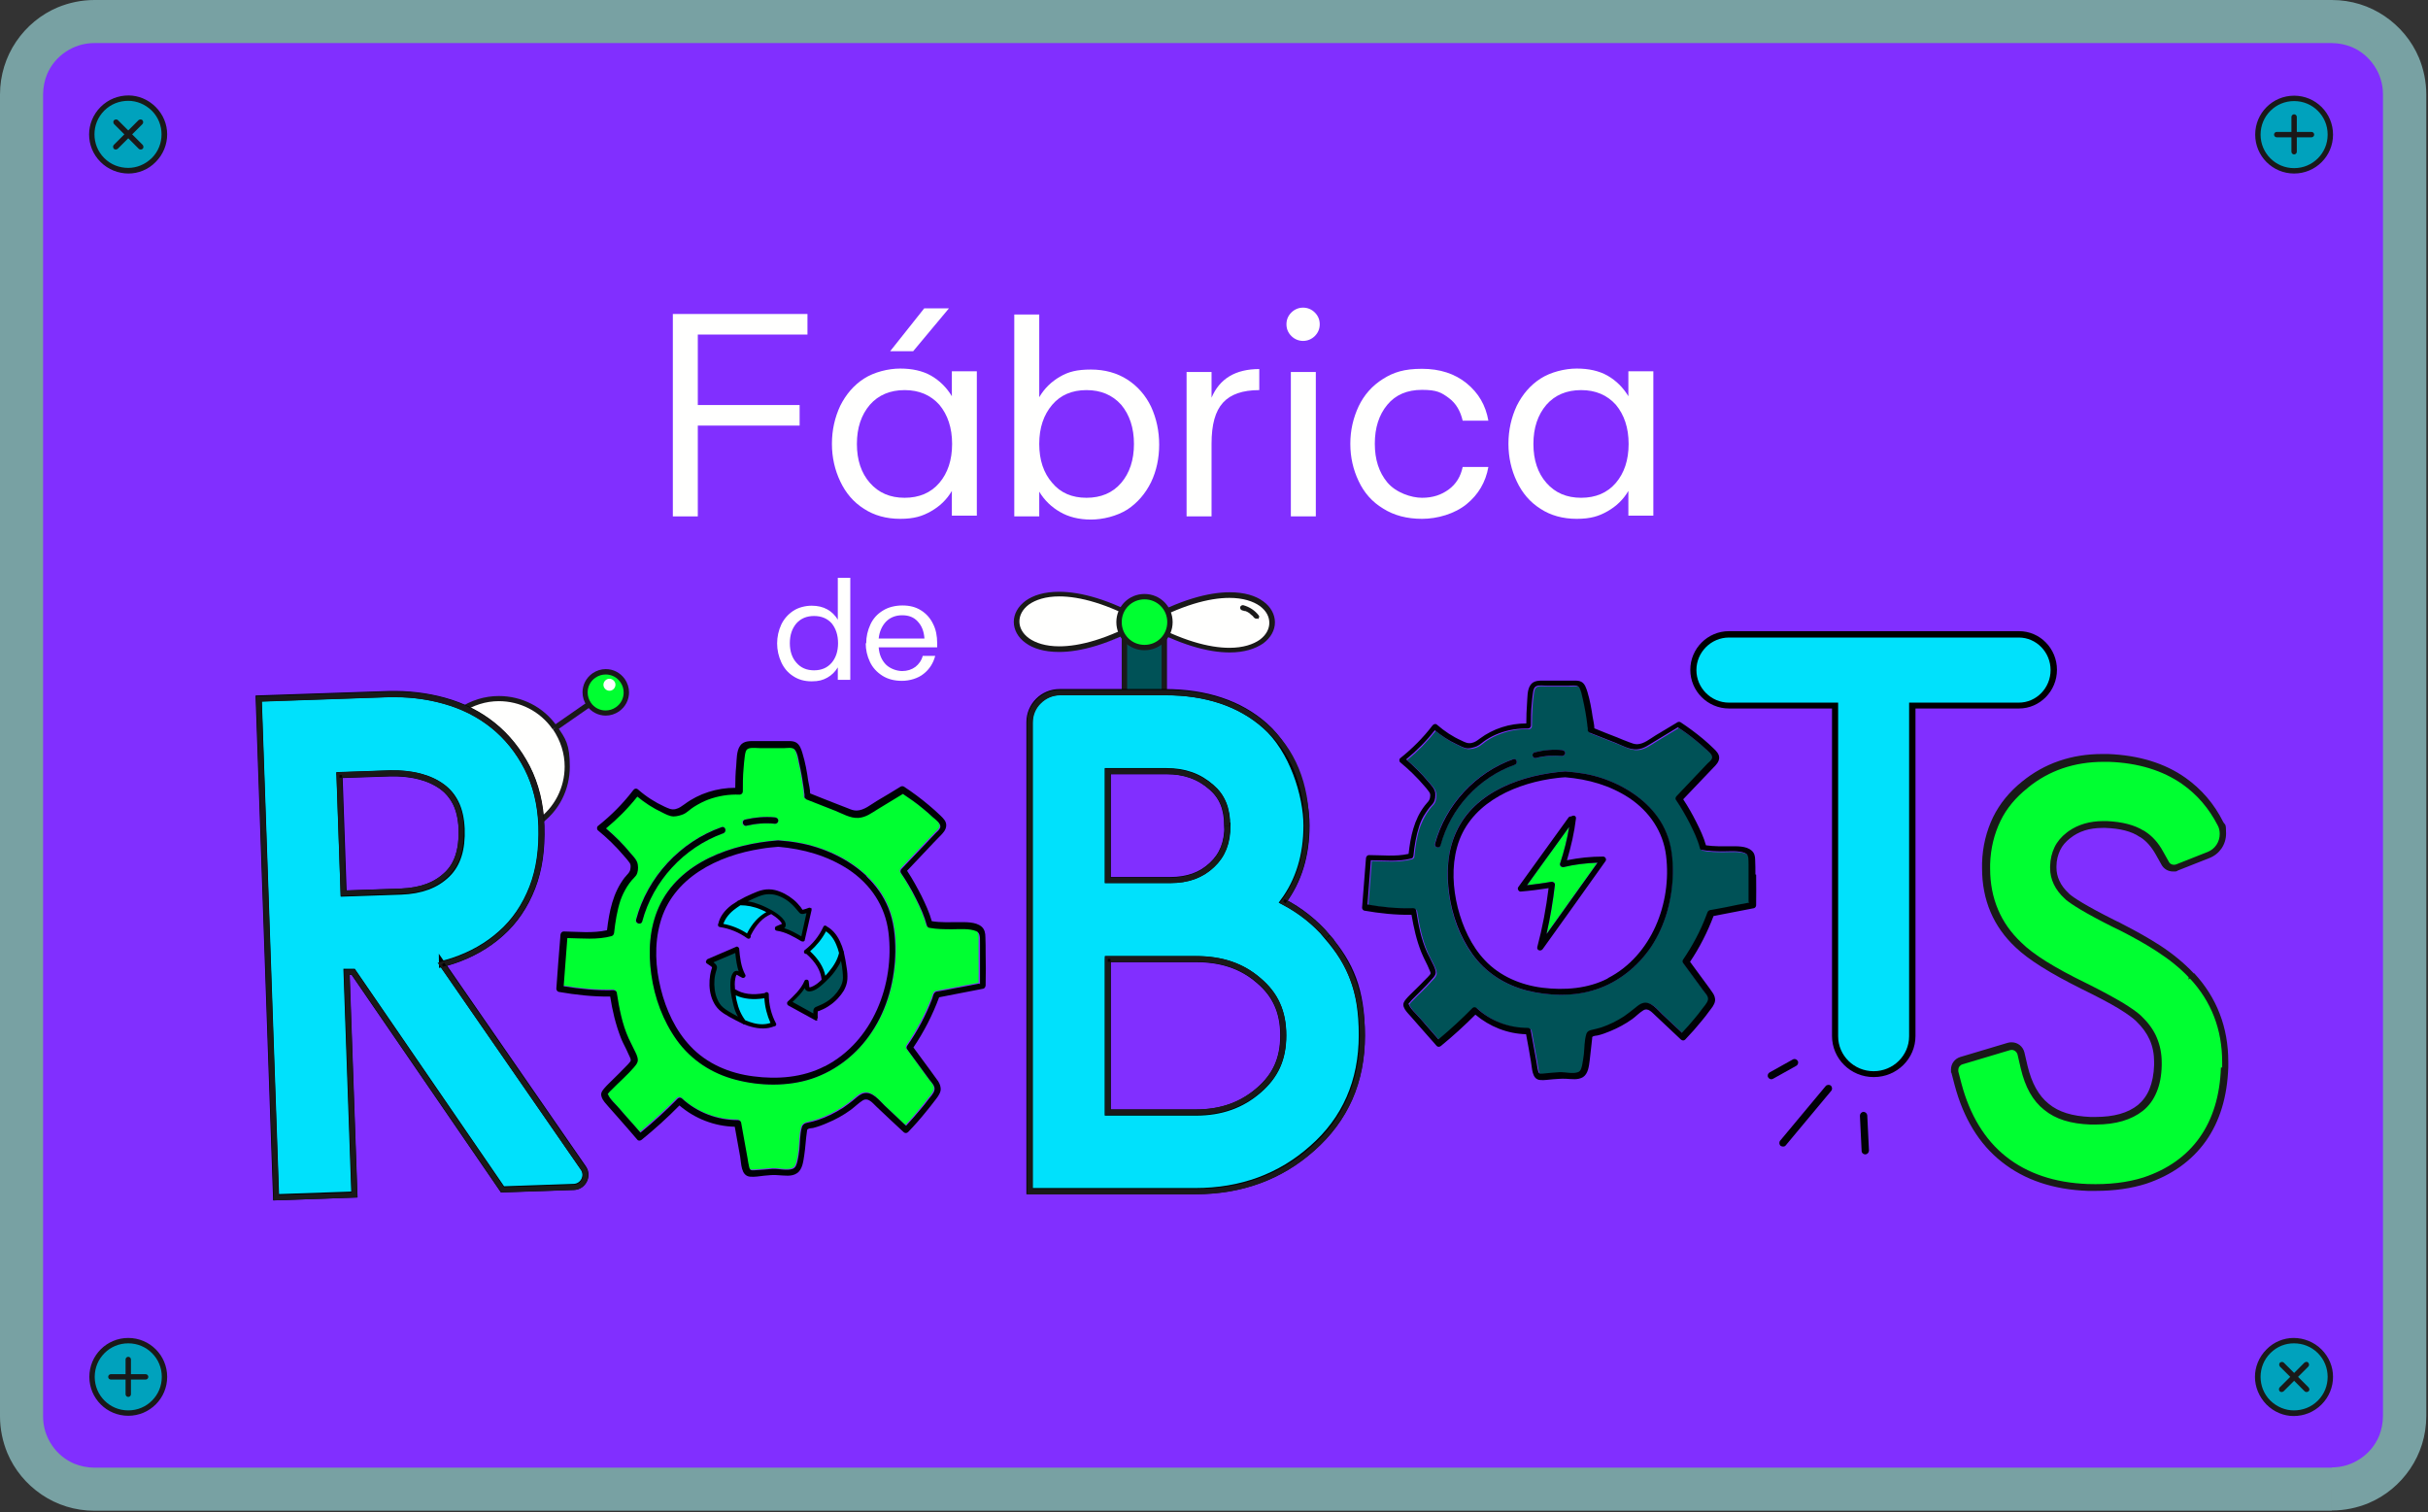 <?xml version="1.0" encoding="UTF-8"?>
<svg id="Layer_1" xmlns="http://www.w3.org/2000/svg" version="1.1" viewBox="0 0 992 618">
  <rect x="0" y="0" width="992" height="618" fill="#333333" stroke="none"/>
  <!-- Generator: Adobe Illustrator 29.6.1, SVG Export Plug-In . SVG Version: 2.1.1 Build 9)  -->
  <g id="Page-1">
    <g id="splash-main-board">
      <path id="Fill-1" d="M952.7,608.5H38.6c-16.5,0-29.8-13.3-29.8-29.8V38.6c0-16.5,13.3-29.8,29.8-29.8h914.1c16.5,0,29.8,13.3,29.8,29.8v540.1c0,16.5-13.3,29.8-29.8,29.8Z" fill="#812fff" fill-rule="evenodd"/>
      <path id="Fill-2" d="M952.7,608.5v-8.8H38.6c-2.9,0-5.7-.6-8.2-1.6-3.8-1.6-7-4.3-9.2-7.6-2.3-3.4-3.6-7.4-3.6-11.7V38.6c0-2.9.6-5.7,1.6-8.2,1.6-3.8,4.3-7,7.6-9.2,3.4-2.3,7.4-3.6,11.7-3.6h914.1c2.9,0,5.7.6,8.2,1.6,3.8,1.6,7,4.3,9.2,7.6,2.3,3.4,3.6,7.4,3.6,11.7v540.1c0,2.9-.6,5.7-1.6,8.2-1.6,3.8-4.3,7-7.6,9.2-3.4,2.3-7.4,3.6-11.7,3.6v17.6c5.3,0,10.4-1.1,15-3,6.9-2.9,12.8-7.8,17-14,4.2-6.2,6.6-13.6,6.6-21.6V38.6c0-5.3-1.1-10.4-3-15-2.9-6.9-7.8-12.8-14-17-6.2-4.2-13.6-6.6-21.6-6.6H38.6c-5.3,0-10.4,1.1-15,3-6.9,2.9-12.8,7.8-17,14C2.4,23.2,0,30.7,0,38.6v540.1c0,5.3,1.1,10.4,3,15,2.9,6.9,7.8,12.8,14,17,6.2,4.2,13.6,6.6,21.6,6.6h914.1v-8.8Z" fill="#78a1a3" fill-rule="evenodd"/>
      <polygon id="Fill-3" points="274.9 211 285.1 211 285.1 173.9 326.7 173.9 326.7 165.5 285.1 165.5 285.1 136.7 329.9 136.7 329.9 128.3 274.9 128.3 274.9 211" fill="#fffffe" fill-rule="evenodd"/>
      <path id="Fill-4" d="M339.9,181.4c0,5.5,1.2,10.7,3.4,15.3,2.2,4.7,5.4,8.5,9.7,11.2,4.1,2.7,9.1,4.1,14.8,4.1s9.1-1.1,12.6-3.1c3.5-2,6.4-4.7,8.5-8.3v10.1h10.2v-59h-10.2v10.2c-2.1-3.5-5-6.4-8.5-8.4-3.5-2-7.8-2.9-12.6-2.9s-10.6,1.4-14.8,4.1c-4.2,2.7-7.4,6.5-9.7,11.1-2.2,4.7-3.4,9.9-3.4,15.5ZM350.1,181.4c0-6.6,1.8-11.9,5.3-16,3.5-4,8.3-6,14.2-6s10.6,2,14.2,6c3.4,4.1,5.2,9.4,5.2,16s-1.8,11.9-5.2,15.9c-3.5,4.1-8.3,6.1-14.2,6.1s-10.6-2-14.2-6.1c-3.5-4-5.3-9.3-5.3-15.9ZM377.6,126l-13.9,17.5h9.4l14.6-17.5h-10.1Z" fill="#fffffe" fill-rule="evenodd"/>
      <path id="Fill-5" d="M414.4,211h10.2v-10.1c2.1,3.5,5,6.3,8.5,8.3,3.4,2,7.7,3.1,12.6,3.1s10.6-1.4,14.9-4.1c4.1-2.7,7.4-6.5,9.7-11.2,2.2-4.6,3.3-9.8,3.3-15.3s-1.1-10.7-3.3-15.5c-2.2-4.6-5.5-8.4-9.7-11.1-4.2-2.7-9.2-4.1-14.9-4.1s-9.2.9-12.6,2.9c-3.5,2-6.4,4.8-8.5,8.4v-33.8h-10.2v82.6ZM424.6,181.4c0-6.6,1.8-11.9,5.3-16,3.4-4,8.1-6,14-6s10.6,2,14.2,6c3.4,4.1,5.2,9.4,5.2,16s-1.8,11.9-5.2,15.9c-3.5,4.1-8.3,6.1-14.2,6.1s-10.6-2-14-6.1c-3.5-4-5.3-9.3-5.3-15.9Z" fill="#fffffe" fill-rule="evenodd"/>
      <path id="Fill-6" d="M484.8,211h10.2v-29.7c0-7.8,1.5-13.3,4.7-16.8,3.1-3.4,8-5.1,14.8-5.1v-8.6c-9.7,0-16.2,3.9-19.5,11.7v-10.5h-10.2v59Z" fill="#fffffe" fill-rule="evenodd"/>
      <path id="Fill-7" d="M527.4,211h10.2v-59h-10.2v59ZM525.6,132.5c0,1.9.7,3.5,2,4.8,1.3,1.3,3,2,4.8,2s3.5-.7,4.8-2c1.3-1.3,2-2.9,2-4.8s-.7-3.5-2-4.8c-1.3-1.3-3-2-4.8-2s-3.5.7-4.8,2c-1.3,1.3-2,2.9-2,4.8Z" fill="#fffffe" fill-rule="evenodd"/>
      <path id="Fill-8" d="M551.7,181.4c0,5.5,1.2,10.6,3.4,15.2,2.2,4.7,5.5,8.5,10,11.2,4.4,2.8,9.7,4.2,15.9,4.2s13.3-2,18.2-6c4.8-3.9,7.8-9,8.9-15.2h-10.5c-.8,3.9-2.7,7-5.7,9.2-3,2.2-6.5,3.4-10.9,3.4s-10.7-2.1-14.2-6.3c-3.4-4.1-5.1-9.3-5.1-15.8s1.7-11.8,5.1-15.9c3.4-4.1,8.1-6.1,14.2-6.1s7.9,1.1,10.9,3.3c3,2.2,4.8,5.4,5.7,9.3h10.5c-1.1-6.3-4-11.3-8.9-15.3-4.8-3.9-10.9-5.9-18.2-5.9s-11.6,1.4-15.9,4.1c-4.5,2.8-7.8,6.6-10,11.2-2.2,4.7-3.4,9.8-3.4,15.3Z" fill="#fffffe" fill-rule="evenodd"/>
      <path id="Fill-9" d="M616.3,181.4c0,5.5,1.2,10.7,3.4,15.3,2.2,4.7,5.4,8.5,9.7,11.2,4.1,2.7,9.1,4.1,14.8,4.1s9.1-1.1,12.6-3.1c3.5-2,6.4-4.7,8.5-8.3v10.1h10.2v-59h-10.2v10.2c-2.1-3.5-5-6.4-8.5-8.4-3.5-2-7.8-2.9-12.6-2.9s-10.6,1.4-14.8,4.1c-4.2,2.7-7.4,6.5-9.7,11.1-2.2,4.7-3.4,9.9-3.4,15.5ZM626.5,181.4c0-6.6,1.8-11.9,5.3-16,3.5-4,8.3-6,14.2-6s10.6,2,14.2,6c3.4,4.1,5.2,9.4,5.2,16s-1.8,11.9-5.2,15.9c-3.5,4.1-8.3,6.1-14.2,6.1s-10.6-2-14.2-6.1c-3.5-4-5.3-9.3-5.3-15.9Z" fill="#fffffe" fill-rule="evenodd"/>
      <g>
        <path id="Fill-10" d="M317.5,262.8c0,2.8.6,5.4,1.7,7.8,1.1,2.4,2.7,4.3,4.9,5.7,2.1,1.4,4.6,2.1,7.5,2.1s4.6-.5,6.4-1.5c1.8-1,3.2-2.4,4.3-4.2v5.1h5.1v-41.7h-5.1v17.1c-1.1-1.8-2.5-3.2-4.3-4.2-1.8-1-3.9-1.5-6.4-1.5s-5.4.7-7.5,2.1c-2.1,1.4-3.8,3.3-4.9,5.6-1.1,2.4-1.7,5-1.7,7.8ZM322.7,262.8c0-3.3.9-6,2.7-8.1,1.8-2,4.2-3,7.2-3s5.4,1,7.2,3c1.7,2.1,2.6,4.8,2.6,8.1s-.9,6-2.6,8c-1.8,2.1-4.2,3.1-7.2,3.1s-5.4-1-7.2-3.1c-1.8-2-2.7-4.7-2.7-8Z" fill="#fffffe" fill-rule="evenodd"/>
        <path id="Fill-11" d="M353.7,262.8c0,2.7.6,5.3,1.7,7.6,1.1,2.4,2.9,4.3,5.1,5.7,2.2,1.4,4.9,2.1,8,2.1s6.6-1,8.9-2.9c2.3-1.8,3.9-4.3,4.7-7.3h-5.1c-.5,1.9-1.6,3.4-3,4.5-1.5,1.1-3.3,1.7-5.4,1.7s-4.9-.9-6.7-2.7c-1.7-1.8-2.7-4.1-2.9-7h23.9v-1.7c0-2.9-.5-5.6-1.7-7.9-1.1-2.3-2.8-4.2-4.9-5.5-2.2-1.4-4.7-2-7.6-2s-5.8.7-8,2.1c-2.3,1.4-4,3.3-5.1,5.7-1.1,2.4-1.7,4.9-1.7,7.7ZM359,260.9c.3-2.8,1.3-5.1,3-6.9,1.7-1.7,3.9-2.6,6.6-2.6s4.8.8,6.4,2.6c1.6,1.7,2.5,4,2.7,6.9h-18.7Z" fill="#fffffe" fill-rule="evenodd"/>
      </g>
      <polygon id="Fill-12" points="459.4 284.5 475.7 284.5 475.7 254.2 459.4 254.2 459.4 284.5" fill="#005257" fill-rule="evenodd"/>
      <polygon id="Fill-13" points="475.7 284.5 475.7 283.4 460.5 283.4 460.5 255.3 474.6 255.3 474.6 284.5 475.7 284.5 475.7 283.4 475.7 284.5 476.8 284.5 476.8 253.1 458.3 253.1 458.3 285.6 476.8 285.6 476.8 284.5 475.7 284.5" fill="#1a1919" fill-rule="evenodd"/>
      <path id="Fill-14" d="M0,0" fill="#1a1919" fill-rule="evenodd"/>
      <path id="Fill-16" d="M0,0" fill="#1a1919" fill-rule="evenodd"/>
      <polygon id="Fill-25" points="217.8 305.1 251.9 281.4 250.6 279.5 216.5 303.2 217.8 305.1" fill="#1a1919" fill-rule="evenodd"/>
      <path id="Fill-26" d="M226.8,297.4c8.8,12.6,5.7,30-7,38.8l-31.8-45.7c12.6-8.8,30-5.7,38.8,7Z" fill="#fffffe" fill-rule="evenodd"/>
      <path id="Fill-27" d="M226.8,297.4l-.9.6c3.2,4.7,4.8,10,4.8,15.2,0,8.5-4,16.8-11.5,22l.6.9.9-.6-31.8-45.7-.9.6.6.9c4.7-3.2,10-4.8,15.2-4.8,8.5,0,16.8,4,22,11.5l.9-.6.9-.6c-5.6-8.1-14.6-12.4-23.8-12.4-5.7,0-11.5,1.7-16.5,5.2l-.9.6,33.1,47.5.9-.6c8.1-5.6,12.4-14.6,12.4-23.8s-1.7-11.5-5.2-16.5l-.9.6Z" fill="#1a1919" fill-rule="evenodd"/>
      <path id="Fill-28" d="M242.7,276c-3.8,2.7-4.8,7.9-2.1,11.8,2.7,3.8,7.9,4.8,11.8,2.1,3.8-2.7,4.8-7.9,2.1-11.8-2.7-3.8-7.9-4.8-11.8-2.1Z" fill="#00ff31" fill-rule="evenodd"/>
      <path id="Fill-29" d="M242.7,276l-.6-.9c-2.7,1.9-4.1,4.8-4.1,7.8,0,1.9.6,3.8,1.7,5.4,1.9,2.7,4.8,4.1,7.8,4.1,1.9,0,3.8-.6,5.4-1.7,2.7-1.9,4.1-4.8,4.1-7.8,0-1.9-.6-3.8-1.7-5.4-1.9-2.7-4.8-4.1-7.8-4.1-1.9,0-3.8.6-5.4,1.7l.6.9.6.9c1.3-.9,2.7-1.3,4.2-1.3,2.3,0,4.6,1.1,6,3.2.9,1.3,1.3,2.7,1.3,4.2,0,2.3-1.1,4.6-3.2,6-1.3.9-2.7,1.3-4.2,1.3-2.3,0-4.6-1.1-6-3.2-.9-1.3-1.3-2.7-1.3-4.2,0-2.3,1.1-4.6,3.2-6l-.6-.9Z" fill="#1a1919" fill-rule="evenodd"/>
      <path id="Fill-30" d="M247,281.2c.8,1.1,2.3,1.4,3.4.6,1.1-.8,1.4-2.3.6-3.4-.8-1.1-2.3-1.4-3.4-.6-1.1.8-1.4,2.3-.6,3.4Z" fill="#fffffe" fill-rule="evenodd"/>
      <path id="Fill-31" d="M138.7,316.7l20.7-.7c4.3-.1,8.4.3,12.2,1.3,3.5.9,6.5,2.3,9.1,4.2,2.3,1.7,4.1,3.8,5.5,6.6,1.4,2.8,2.2,6.3,2.4,10.5.3,8.4-1.6,14.5-5.9,18.7-4.5,4.4-10.7,6.7-18.8,7l-23.5.8-1.7-48.3ZM180.6,393.9c1.5-.4,3-.8,4.5-1.3,7.5-2.5,14-6.2,19.5-11.1,5.7-5,10-11.4,12.9-18.9,2.8-7.2,4-15.6,3.7-25.1-.3-8.9-2.3-16.9-5.8-23.8-3.5-6.8-8.2-12.7-13.9-17.3-5.7-4.6-12.4-8-20-10.1-7.2-2-14.9-2.9-22.8-2.7l-53,1.8,7.1,203.8,32-1.1-3.2-91h2.7c0,0,61,88.9,61,88.9l29.1-1c3.9-.1,6.2-4.6,3.9-7.8l-57.7-83.4Z" fill="#00e1fc" fill-rule="evenodd" stroke="#000" stroke-miterlimit="10" stroke-width="2.5"/>
      <path id="Fill-32" d="M138.7,316.7v1.1s20.7-.7,20.7-.7c.6,0,1.1,0,1.6,0,3.6,0,7.1.4,10.2,1.3h0s0,0,0,0c3.4.9,6.3,2.3,8.7,4,2.1,1.6,3.8,3.6,5.2,6.2,1.3,2.6,2.1,6,2.3,10,0,.5,0,1.1,0,1.6,0,3.7-.5,6.9-1.4,9.5-.9,2.7-2.3,4.9-4.2,6.7-2.2,2.1-4.7,3.7-7.7,4.8-3,1.1-6.4,1.7-10.4,1.9l-22.4.8-1.6-47.2h-1.1s0,1.1,0,1.1v-1.1s-1.1,0-1.1,0l1.7,49.4,24.6-.9c4.2-.1,7.9-.8,11.1-2,3.3-1.2,6.1-3,8.4-5.3,2.1-2.1,3.7-4.6,4.7-7.5,1-3,1.5-6.4,1.5-10.3s0-1.1,0-1.7c-.1-4.3-1-7.9-2.5-10.9-1.5-2.9-3.4-5.2-5.8-7-2.7-2-5.9-3.4-9.5-4.4h0c-3.4-.9-7-1.3-10.8-1.3s-1.1,0-1.7,0l-21.8.8v1.1s1.1,0,1.1,0ZM180.6,393.9l.3,1.1c1.5-.4,3.1-.8,4.5-1.3,7.6-2.5,14.3-6.3,19.9-11.3,5.8-5.2,10.2-11.7,13.2-19.3,2.6-6.6,3.8-14.2,3.8-22.6s0-2,0-3c-.3-9-2.3-17.2-5.9-24.3-3.6-7-8.4-12.9-14.2-17.6-5.8-4.7-12.7-8.2-20.4-10.3-6.5-1.8-13.3-2.7-20.3-2.7s-1.9,0-2.8,0l-54.1,1.9,7.2,206,34.2-1.2-3.2-91h1s61,88.9,61,88.9l29.7-1c1.7,0,3.2-.8,4.2-1.9,1-1.1,1.6-2.6,1.6-4.1,0-1.2-.3-2.4-1.1-3.4l-57.7-83.4-.9.6.3,1.1-.3-1.1-.9.6,57.7,83.4c.5.7.7,1.4.7,2.2,0,1-.4,1.9-1,2.7-.7.7-1.6,1.2-2.7,1.2l-28.5,1-61-89-4.4.2,3.2,91-29.8,1-7-201.6,51.9-1.8c.9,0,1.8,0,2.7,0,6.8,0,13.4.9,19.7,2.7,7.5,2.1,14,5.4,19.6,9.9,5.6,4.5,10.2,10.2,13.6,16.9,3.5,6.8,5.4,14.6,5.7,23.4,0,1,0,1.9,0,2.9,0,8.2-1.2,15.5-3.7,21.8-2.8,7.3-7.1,13.5-12.6,18.4-5.4,4.8-11.8,8.4-19.1,10.8-1.4.5-2.9.9-4.4,1.3l-1.5.4.9,1.3.9-.6Z" fill="#1a1919" fill-rule="evenodd"/>
      <path id="Fill-33" d="M452.6,391.9h36c10.5,0,18.8,2.8,25.6,8.7,6.9,5.8,10.1,12.9,10.1,22.5s-3.2,16.5-10,22.4c-7,6.1-15.4,9.1-25.7,9.1h-36v-62.6ZM501.5,337.4c0,6.9-2,12-6.3,16-4.4,4.2-10,6.2-17,6.2h-25.6v-44.5h24c7.4,0,13.3,2.1,18.4,6.6,4.3,3.7,6.4,8.7,6.4,15.7ZM542.4,382.8h0c-5.1-6-11.2-10.8-18.1-14.4,6.3-8.5,9.5-18.9,9.5-31.1s-5.7-30.9-17-40.8c-10.3-9.1-24.1-13.7-40.9-13.7h-43c-6.8,0-12.3,5.5-12.3,12.3v191.6h67.8c18.7,0,34.7-5.9,47.7-17.5,13.5-11.8,20.3-27.4,20.3-46.2s-4.7-29.2-14.1-40.2Z" fill="#00e1fc" fill-rule="evenodd" stroke="#000" stroke-miterlimit="10" stroke-width="2.5"/>
      <path id="Fill-34" d="M452.6,391.9v1.1h36c5.1,0,9.7.7,13.8,2.1,4.1,1.4,7.8,3.5,11.1,6.3h0s0,0,0,0c3.3,2.8,5.8,5.9,7.3,9.4,1.6,3.5,2.4,7.6,2.4,12.2s-.8,8.6-2.3,12.1c-1.6,3.5-4,6.6-7.3,9.4h0c-6.8,5.9-14.9,8.8-25,8.8h-34.9v-61.5h-1.1v1.1-1.1h-1.1v63.7h37.1c10.5,0,19.2-3.1,26.5-9.3l-.7-.8.7.8c3.5-3,6.2-6.4,7.9-10.2,1.7-3.8,2.5-8.1,2.5-13,0-4.9-.8-9.2-2.6-13.1-1.7-3.9-4.4-7.2-7.9-10.2l-.7.8.7-.8c-3.5-3-7.4-5.3-11.8-6.8s-9.2-2.2-14.5-2.2h-37.1v1.1h1.1ZM502.6,337.4h-2.2c0,3.3-.5,6.2-1.5,8.7-1,2.5-2.4,4.6-4.5,6.6-2.1,2-4.4,3.4-7.1,4.4-2.7,1-5.7,1.5-9.1,1.5h-24.5v-42.3h22.9c7.1,0,12.8,2,17.7,6.3h0c2,1.8,3.5,3.8,4.5,6.2,1,2.4,1.5,5.3,1.5,8.7h2.2c0-3.6-.5-6.7-1.6-9.5-1.1-2.7-2.8-5.1-5.1-7l-.7.8.7-.8c-5.3-4.6-11.6-6.9-19.2-6.9h-25.1v46.7h26.7c3.6,0,6.9-.5,9.9-1.6,3-1.1,5.6-2.7,7.9-4.9,2.2-2.1,3.9-4.6,5-7.4,1.1-2.8,1.6-5.9,1.6-9.5ZM542.4,382.8l.8-.7h0c0,0,0-.1,0-.1-5.2-6-11.4-10.9-18.4-14.6l-.5,1,.9.7c6.4-8.7,9.7-19.4,9.7-31.7,0-8.7-1.4-16.5-4.3-23.5-2.9-7-7.2-13-13-18.1h0s0,0,0,0c-10.6-9.3-24.6-13.9-41.6-13.9h-43c-7.4,0-13.4,6-13.4,13.4v192.7h68.9c18.9,0,35.3-6,48.5-17.8h0c6.8-6,12-13,15.5-20.8,3.5-7.9,5.2-16.6,5.2-26.2,0-15.9-4.8-29.7-14.3-40.9h0s-.8.7-.8.7l-.8.7c9.2,10.8,13.8,24,13.8,39.5,0,9.3-1.7,17.7-5,25.3-3.3,7.6-8.3,14.3-14.9,20.1h0c-12.8,11.4-28.6,17.2-47,17.2h-66.7v-190.5c0-3.1,1.2-5.9,3.3-7.9,2-2,4.8-3.3,7.9-3.3h43c16.6,0,30,4.5,40.1,13.4h0c5.5,4.9,9.7,10.7,12.4,17.3,2.8,6.7,4.2,14.2,4.2,22.7,0,11.9-3.2,22.1-9.3,30.4l-.8,1,1.1.6c6.8,3.6,12.7,8.2,17.8,14.1h0s0,0,0,0h0s.8-.7.8-.7Z" fill="#1a1919" fill-rule="evenodd"/>
      <g>
        <path id="Fill-35" d="M895,398.4c-3.4-3.7-7.9-7.3-13.3-10.9-5.1-3.3-11.2-6.8-18.1-10.2-12.4-6.2-17.2-9.5-19-11,0,0-.2-.1-.2-.2-4-3.8-5.8-7.7-5.6-12.2.2-5.5,2.2-9.5,6.3-12.6,4.1-3.2,9.1-4.6,15.4-4.4,6.3.2,11.2,1.5,14.6,3.9l.3.2c2.6,1.6,4.9,4.2,6.8,7.6l2.3,4.1c1,1.7,3,2.5,4.8,1.7l12.9-5.1c5.1-2,7.3-7.9,4.9-12.8-5.9-11.7-18.6-25.8-45.7-26.8-13.2-.5-24.7,3.2-34.2,11-10,7.9-15.4,18.8-15.9,32.2-.5,13.4,3.9,24.6,13.2,33.2,5.1,4.9,13.9,10.4,26.9,16.8,6.1,3,11.1,5.7,15,8,4.3,2.6,6.3,4.3,7.3,5.2h.1c5.5,5.4,8,11.4,7.7,19.1-.3,8.1-2.7,13.8-7.2,17.4-4.7,3.8-11.6,5.6-20.3,5.2-15.3-.6-23.7-7.3-27.1-21.9l-1.3-5.6c-.5-2.2-2.8-3.5-4.9-2.8l-19.4,5.8c-2,.6-3.2,2.7-2.6,4.7l1.3,5c7,26.5,25.3,41.1,53,42.1,8.7.3,16.5-.6,23.3-2.8,20.5-6.8,31.8-22.8,32.6-46.3h0c.5-14.8-4.2-27.5-13.9-37.8Z" fill="#00ff31" fill-rule="evenodd"/>
        <path d="M896.4,397.8h0s-.4-.4-.4-.4c-3.5-3.7-8-7.5-13.5-11.1-4.5-2.9-9.8-5.9-15.7-8.9h0s-1.1-.6-1.1-.6c-.3-.1-.6-.3-.9-.4l-.6-.3c-12.4-6.2-17.1-9.4-18.7-10.8l-.2-.2c-1.8-1.7-3.1-3.4-3.9-5.2-.8-1.7-1.2-3.5-1.2-5.4s0-.3,0-.5c0-2.5.6-4.7,1.5-6.6.9-1.9,2.3-3.5,4.1-4.9h0c3.5-2.8,7.8-4.2,13.2-4.2.4,0,.8,0,1.2,0,6,.2,10.7,1.4,13.9,3.6l.4.2c2.4,1.5,4.5,3.9,6.3,7.1l2.3,4.1c.9,1.7,2.7,2.8,4.7,2.8s1.3-.1,2-.4l12.9-5.1c4.1-1.6,6.8-5.5,6.8-10s-.4-3.3-1.2-4.8c-3.7-7.4-8.9-13.4-15.4-18-8.5-6-19.1-9.2-31.6-9.7-.8,0-1.6,0-2.4,0-12.6,0-23.6,3.8-32.8,11.3h0c-5.1,4.1-9.1,9-11.8,14.5-2.7,5.6-4.3,11.9-4.5,18.8,0,.7,0,1.4,0,2.1,0,12.9,4.6,23.8,13.7,32.3h0c5.2,5,14.1,10.6,27.2,17.1,6.1,3,11.1,5.6,14.9,7.9,4.1,2.5,6,4.1,6.9,4.9l.3.3c2.5,2.4,4.3,4.9,5.5,7.6,1.2,2.7,1.8,5.7,1.8,9.1,0,.4,0,.7,0,1.1-.1,3.8-.8,7.2-1.9,9.9-1.1,2.7-2.7,4.8-4.7,6.5-4.1,3.3-9.9,4.9-17.4,4.9-.6,0-1.3,0-2,0-7.4-.3-13-2-17.1-5.4-4.1-3.3-6.9-8.4-8.6-15.4l-1.3-5.6c-.6-2.4-2.7-4.1-5.2-4.1h0c-.5,0-1,0-1.6.2l-19.4,5.8c-2.3.7-3.8,2.8-3.8,5.1s0,.9.2,1.4l1.3,5c3.6,13.5,10,24.1,19.3,31.4,9.2,7.3,21,11.3,35.1,11.8,1.1,0,2.3,0,3.4,0,7.5,0,14.4-1,20.4-2.9,10.5-3.5,18.7-9.4,24.4-17.4,5.7-8,8.8-18.2,9.2-30.2,0-.8,0-1.5,0-2.3,0-14-4.7-26.2-14-36.2ZM907.6,436.2h-.2c-.4,11.4-3.3,21-8.7,28.6-5.3,7.5-13,13-22.9,16.3h0c-6.6,2.1-14.3,3-22.8,2.7-13.5-.5-24.7-4.3-33.4-11.2-8.7-6.9-14.8-17-18.2-29.8l-1.3-5c0-.2,0-.4,0-.6,0-1.1.7-2,1.7-2.3l19.4-5.8c.2,0,.5-.1.7-.1,1.1,0,2.1.8,2.4,1.9l1.3,5.6c1.8,7.7,4.9,13.3,9.6,17,4.6,3.8,10.8,5.7,18.9,6,.7,0,1.4,0,2.1,0h0c8.2,0,14.6-1.9,19.3-5.6,2.5-2,4.3-4.5,5.6-7.6,1.3-3.1,2-6.6,2.1-10.9,0-.4,0-.8,0-1.2,0-3.8-.7-7.1-2-10.2-1.3-3.1-3.3-5.9-6.1-8.6l-.5-.5h0c-1.5-1.4-4-3.1-7.2-5.1-3.9-2.3-9-5.1-15.1-8.1-12.9-6.3-21.6-11.7-26.5-16.6-8.4-7.9-12.7-18.1-12.7-30.1,0-.6,0-1.3,0-1.9.2-6.5,1.7-12.4,4.2-17.6,2.5-5.2,6.3-9.7,11.1-13.5l.2-.2h0c8.6-7,19-10.5,30.8-10.5.7,0,1.5,0,2.2,0,11.9.4,22,3.5,30,9.1,6.1,4.3,10.9,9.9,14.5,16.9.6,1.1.8,2.3.8,3.5,0,3.2-1.9,6.1-4.9,7.3l-12.9,5.1c-1.1.4-2.5,0-3-1.1l-2.3-4.1c-2-3.7-4.5-6.4-7.3-8.2l-.3-.2c0,0-.2-.1-.3-.2h-.1c0,0,0,0,0,0-3.7-2.3-8.7-3.6-15-3.9-.5,0-1,0-1.4,0-5.6,0-10.3,1.4-14.2,4.1h0s-.8.6-.8.6c-2.2,1.7-3.9,3.7-5,6-1.1,2.3-1.7,4.8-1.8,7.8,0,.2,0,.4,0,.6,0,2.4.5,4.6,1.5,6.7,1,2.1,2.5,4.1,4.6,6,.1,0,.2.2.3.3,2.2,1.8,7.3,5.2,19.3,11.2l.2-.4h0s-.2.4-.2.4c0,0,0,0,0,0l2.5,1.2c5.9,3,11.1,5.9,15.5,8.8,5.1,3.3,9.4,6.8,12.7,10.3h0s.2.2.2.2v1l.5-.5c8.8,9.4,13.2,20.9,13.2,34.2,0,.7,0,1.5,0,2.2h.2Z" fill="#1a1919"/>
      </g>
      <path id="Fill-37" d="M356.2,421.7c-5.8,8.8-14.5,15.7-24.5,19-9.7,3.2-21.2,3-31,.4-9.7-2.5-18.2-8-24.1-16.2-5.6-7.8-9.1-17.3-10.4-26.8-1.3-9.2-.8-19,3.1-27.6,8.3-18.4,29.9-25.8,48.7-27.2,2.8.2,5.5.5,8.3,1,10.1,1.8,20.4,6.4,27.9,13.6,3.8,3.6,6.9,7.9,8.9,12.8,2.3,5.7,3,11.9,2.9,17.9-.2,11.6-3.2,23.3-9.7,33ZM259.8,375.8c4.6-17.4,18-31.8,34.9-37.8,1.6-.6,2.3,2,.7,2.5-16.1,5.7-28.7,19.5-33.1,36-.4,1.6-2.9.9-2.5-.7ZM304.3,334.9c4-1,8.2-1.3,12.3-.9.7,0,1.3.5,1.3,1.3s-.6,1.4-1.3,1.3c-3.9-.4-7.8-.1-11.7.8-1.6.4-2.3-2.1-.7-2.5ZM398.6,380.2c-2.9-1.2-6.7-.8-9.8-.8-3.2,0-6.4,0-9.5-.6-.4,0-.8-.5-.9-.9-1-3.8-2.7-7.4-4.4-10.9-1.9-3.7-3.9-7.2-6.2-10.6-.3-.5-.2-1.2.2-1.6,2.7-2.8,5.4-5.7,8.1-8.5,1.3-1.4,2.6-2.8,3.9-4.1.7-.7,1.3-1.4,2-2.1.6-.6,1.5-1.3,1.8-2.1.8-1.7-1.8-3.4-3-4.4-1.3-1.2-2.6-2.4-4-3.5-2.6-2.1-5.3-4.1-8.2-6-3.4,2.1-6.8,4.1-10.2,6.2-2.6,1.6-4.9,3.4-8,3.6-3.3.2-6.4-1.7-9.4-2.9-3.9-1.5-7.8-3.1-11.7-4.6-.2,0-.4-.2-.5-.4-.2-.1-.3-.3-.4-.5h0c0-.2,0-.4,0-.6,0-.2,0-.5,0-.6,0-.6-.1-1.1-.2-1.7-.2-1.7-.5-3.5-.8-5.2-.3-2-.7-4-1.2-6-.4-1.6-.7-4.2-1.8-5.4-.9-1-3.3-.6-4.5-.6-1.7,0-3.3,0-5,0-1.5,0-2.9,0-4.4,0-1.4,0-3.4-.3-4.8.1-1.5.5-1.6,1.9-1.7,3.2-.2,1.7-.4,3.3-.5,5-.2,3.1-.3,6.3-.3,9.4,0,.7-.6,1.3-1.3,1.3-4.4-.2-8.7.5-12.8,2-2.1.8-4,1.8-5.9,3-1.4.9-2.7,2.3-4.3,3-1.2.5-2.7.9-4,.9-1.6,0-3.4-1.1-4.8-1.7-3.6-1.7-6.9-3.8-10-6.4-3.8,4.8-8.1,9.2-12.8,13,3.6,3.1,7,6.4,10,10.1,1.2,1.4,2.8,2.9,3,4.8.1,1.4,0,3.2-.7,4.3-.5.7-1.2,1.4-1.8,2-.7.8-1.3,1.7-1.9,2.6-1.1,1.8-2,3.6-2.7,5.6-1.5,4.3-2.2,8.8-2.6,13.3,0,.6-.4,1.1-1,1.3-5.9,1.6-12,.9-18.1.8-.5,6.6-1,13.1-1.5,19.7,6.7,1.1,13.6,1.8,20.4,1.6.5,0,1.2.4,1.3,1,1,6.3,2.2,12.9,4.9,18.8.7,1.5,1.5,3,2.2,4.5.6,1.3,1.5,2.9,1.5,4.3,0,1.3-1.3,2.6-2.1,3.5-1.3,1.5-2.7,2.9-4.2,4.3-1.4,1.4-2.9,2.8-4.3,4.2-.5.5-1,1-1.5,1.6,0,0-.1.2-.2.3.1,0,.4.7.5.9.9,1.5,2.3,2.8,3.5,4.1,1.1,1.3,2.3,2.6,3.4,3.9,2,2.3,4,4.6,6,6.8,5.3-4.4,10.4-9,15.2-13.9.5-.5,1.3-.5,1.8,0,6.2,5.7,14.4,8.9,22.8,8.8.5,0,1.2.4,1.3,1,.9,4.8,1.7,9.6,2.6,14.4.2,1.2.3,2.6.7,3.8.2.7.2,1.2,1.1,1.3.3,0,.6,0,.9,0,2.6-.1,5.1-.5,7.6-.6,2.6-.2,5.8.9,8.2,0,1.3-.5,1.6-1.8,1.9-3.1.4-1.6.6-3.2.8-4.8.3-2.9.2-6.2,1-9,.4-1.2,1.4-1.7,2.5-2,1.4-.3,2.8-.6,4.2-1.1,3.6-1.2,6.9-2.9,10.1-4.9,1.8-1.1,3.4-2.4,5-3.8,1.1-.9,2.2-1.9,3.6-2.2,3.5-.8,6.3,3,8.5,5.1,2.9,2.7,5.8,5.5,8.7,8.2,2-2.1,4-4.3,5.8-6.6,1.1-1.3,2.2-2.7,3.2-4,.9-1.2,2.3-2.5,2.6-4,.4-1.6-1.3-3.2-2.2-4.4-1-1.4-2-2.7-3-4.1-2-2.7-4-5.4-6-8.2-.3-.3-.2-1,0-1.3,4.2-6.1,7.6-12.6,10.3-19.4.3-.7.5-1.8.9-2.3.5-.6,1.2-.6,1.9-.7,2-.4,3.9-.8,5.9-1.1,3.5-.7,7-1.4,10.5-2,0-3.6.1-7.3,0-10.9,0-1.9,0-3.9,0-5.8,0-1.7.4-4.2-1.5-5Z" fill="#00ff31" fill-rule="evenodd"/>
      <path id="Fill-38" d="M336.9,435.7c-8.9,4.6-19.3,5.4-29.1,4.1-9.6-1.2-19-5.1-25.7-12.3-6.1-6.4-10-14.9-12.1-23.4-2.2-8.7-2.7-18.2-.3-26.9,5-18.6,23.7-27.7,41.4-30.4,2.3-.4,4.6-.6,6.9-.8,10.2.9,20,3.6,28.7,9.3,9,6,15,14.9,16.3,25.7,2.6,21.2-6.4,44.6-26,54.7ZM354.1,358c-7.5-7.1-17.7-11.8-27.9-13.6-2.7-.5-5.5-.8-8.3-1-18.7,1.4-40.3,8.7-48.7,27.2-3.9,8.6-4.4,18.4-3.1,27.6,1.3,9.5,4.8,19,10.4,26.8,5.9,8.2,14.4,13.7,24.1,16.2,9.9,2.6,21.3,2.8,31-.4,10-3.3,18.7-10.2,24.5-19,6.5-9.7,9.5-21.4,9.7-33,0-6.1-.6-12.3-2.9-17.9-2-4.9-5.1-9.2-8.9-12.8Z" fill="#000105" fill-rule="evenodd"/>
      <path id="Fill-39" d="M400.1,401.9c-3.5.7-7,1.4-10.5,2-2,.4-3.9.8-5.9,1.1-.7.1-1.4.1-1.9.7-.5.6-.7,1.7-.9,2.3-2.6,6.9-6.1,13.4-10.3,19.4-.2.3-.3,1,0,1.3,2,2.7,4,5.4,6,8.2,1,1.4,2,2.7,3,4.1.9,1.2,2.6,2.8,2.2,4.4-.3,1.5-1.7,2.8-2.6,4-1,1.4-2.1,2.7-3.2,4-1.9,2.3-3.8,4.4-5.8,6.6-2.9-2.7-5.8-5.5-8.7-8.2-2.2-2.1-5-5.9-8.5-5.1-1.4.3-2.5,1.3-3.6,2.2-1.6,1.4-3.3,2.6-5,3.8-3.2,2-6.5,3.7-10.1,4.9-1.4.5-2.8.8-4.2,1.1-1.2.2-2.2.7-2.5,2-.8,2.8-.7,6.1-1,9-.2,1.6-.4,3.2-.8,4.8-.3,1.2-.6,2.6-1.9,3.1-2.4.9-5.6-.1-8.2,0-2.5.2-5.1.5-7.6.6-.3,0-.6,0-.9,0-.8-.1-.9-.7-1.1-1.3-.3-1.2-.5-2.5-.7-3.8-.9-4.8-1.7-9.6-2.6-14.4-.1-.6-.7-1-1.3-1-8.4,0-16.6-3.1-22.8-8.8-.5-.5-1.3-.5-1.8,0-4.8,4.9-9.9,9.6-15.2,13.9-2-2.3-4-4.6-6-6.8-1.1-1.3-2.3-2.6-3.4-3.9-1.2-1.3-2.6-2.6-3.5-4.1,0-.2-.4-.9-.5-.9,0-.1.1-.2.2-.3.4-.6,1-1.1,1.5-1.6,1.4-1.4,2.8-2.8,4.3-4.2,1.4-1.4,2.9-2.8,4.2-4.3.8-.9,2.1-2.2,2.1-3.5,0-1.5-.9-3.1-1.5-4.3-.7-1.5-1.5-3-2.2-4.5-2.7-5.9-3.9-12.4-4.9-18.8,0-.5-.7-1-1.3-1-6.8.2-13.7-.5-20.4-1.6.5-6.6,1-13.1,1.5-19.7,6,.1,12.2.8,18.1-.8.6-.2.9-.7,1-1.3.5-4.5,1.2-9,2.6-13.3.7-2,1.6-3.8,2.7-5.6.6-.9,1.2-1.8,1.9-2.6.6-.7,1.3-1.3,1.8-2,.8-1.2.9-3,.7-4.3-.2-1.9-1.8-3.4-3-4.8-3-3.7-6.4-7-10-10.1,4.7-3.9,9-8.2,12.8-13,3,2.5,6.4,4.7,10,6.4,1.4.7,3.2,1.7,4.8,1.7,1.3,0,2.8-.4,4-.9,1.6-.7,2.8-2.1,4.3-3,1.9-1.2,3.8-2.2,5.9-3,4.1-1.5,8.4-2.2,12.8-2,.7,0,1.3-.6,1.3-1.3,0-3.1,0-6.3.3-9.4.1-1.7.3-3.3.5-5,.2-1.3.3-2.8,1.7-3.2,1.4-.4,3.3-.1,4.8-.1,1.5,0,2.9,0,4.4,0,1.7,0,3.3,0,5,0,1.3,0,3.6-.5,4.5.6,1.1,1.3,1.5,3.8,1.8,5.4.5,2,.8,4,1.2,6,.3,1.7.5,3.5.8,5.2,0,.6.1,1.1.2,1.7,0,.1,0,.4,0,.6,0,.2,0,.4,0,.6h0c0,.2.2.4.4.5.1.2.3.3.5.4,3.9,1.5,7.8,3.1,11.7,4.6,3,1.2,6.1,3.1,9.4,2.9,3.1-.2,5.4-2,8-3.6,3.4-2.1,6.8-4.1,10.2-6.2,2.8,1.9,5.6,3.8,8.2,6,1.4,1.1,2.7,2.3,4,3.5,1.1,1,3.7,2.7,3,4.4-.3.8-1.2,1.5-1.8,2.1-.7.7-1.3,1.4-2,2.1-1.3,1.4-2.6,2.8-3.9,4.1-2.7,2.8-5.4,5.7-8.1,8.5-.4.4-.5,1.1-.2,1.6,2.3,3.4,4.4,6.9,6.2,10.6,1.8,3.5,3.4,7.1,4.4,10.9.1.4.5.8.9.9,3.1.6,6.3.6,9.5.6,3,0,6.9-.4,9.8.8,1.9.8,1.4,3.3,1.5,5,0,1.9,0,3.9,0,5.8,0,3.6,0,7.3,0,10.9ZM402.7,389.4c0-2.2,0-4.3-.1-6.5,0-1.6-.3-3.2-1.6-4.3-2.4-2-6.5-1.8-9.4-1.8-3.6,0-7.3.2-10.9-.4-1-3.6-2.6-7-4.2-10.3-1.8-3.5-3.7-7-5.9-10.3,2.9-3.1,5.9-6.2,8.8-9.3,1.5-1.6,3-3.2,4.6-4.8,1.2-1.2,2.6-2.6,2.6-4.5,0-1.7-1.2-2.8-2.3-3.9-1.6-1.5-3.2-3-4.8-4.3-3.2-2.7-6.7-5.3-10.2-7.6-.4-.2-.9-.2-1.3,0-3.3,2-6.5,4-9.8,5.9-2.5,1.5-5.1,3.8-8.2,3.9-1.3,0-2.3-.4-3.5-.9-1.8-.7-3.6-1.4-5.4-2.1-3.4-1.3-6.8-2.7-10.1-4,0-1.7-.5-3.6-.8-5.2-.5-3.7-1.2-7.5-2.3-11.1-.5-1.7-1.1-3.7-2.8-4.6-1-.5-2.1-.5-3.2-.5-1.6,0-3.1,0-4.7,0-2.9,0-5.8,0-8.7,0-2.2,0-4.7-.1-6.1,1.9-1.5,2.1-1.4,5.6-1.6,8.1-.3,3-.4,6-.4,9.1-7.4,0-14.8,2.3-20.7,6.7-1.3.9-2.1,1.6-3.7,2-1.7.4-2.9-.3-4.5-1-3.9-1.8-7.5-4.1-10.8-7-.7-.6-1.5-.4-2,.3-4.2,5.5-9,10.3-14.4,14.6-.5.4-.5,1.4,0,1.8,3.8,3.1,7.4,6.6,10.6,10.4.8.9,1.6,1.8,2.3,2.8.5.7.5,1.3.4,2.2-.1,1.8-1.4,2.6-2.4,3.9-4.8,6.2-6.3,13.9-7.2,21.5-5.8,1.3-11.9.6-17.7.5-.7,0-1.2.6-1.3,1.3-.6,7.4-1.2,14.7-1.7,22.1,0,.5.4,1.2,1,1.3,6.9,1.2,14,2,21,1.9.9,5.7,2.2,11.3,4.3,16.7.6,1.6,1.4,3.1,2.2,4.7.4.8.8,1.7,1.2,2.6.2.5.8,1.5.7,2.1,0,.6-2.1,2.6-2.8,3.3-1.5,1.6-3,3-4.5,4.5-1.2,1.2-2.5,2.4-3.6,3.7-.9,1.1-1.5,1.9-1,3.4.5,1.6,1.8,2.8,2.8,4,1.3,1.4,2.5,2.9,3.8,4.3,2.7,3.1,5.4,6.1,8,9.2.5.6,1.3.4,1.8,0,5.4-4.4,10.5-9,15.4-14,6.3,5.4,14.3,8.5,22.6,8.7.7,4.1,1.5,8.1,2.2,12.2.5,2.8.3,7.8,4,8.2,1.9.2,3.9-.2,5.8-.4,1.9-.2,3.9-.4,5.8-.2,2.5.1,5.4.7,7.6-.8,2.3-1.5,2.6-4.9,3-7.4.5-3.2.6-6.5,1.1-9.7.1-.7,0-.8.7-1.1.5-.2,1.2-.2,1.8-.3,2-.5,3.9-1.2,5.7-2,3.4-1.4,6.7-3.2,9.7-5.4,1.6-1.2,3.1-2.7,4.8-3.8,2.3-1.5,4.2,1.1,5.7,2.5,3.7,3.5,7.4,7,11.1,10.4.5.5,1.3.5,1.8,0,2.6-2.7,5.1-5.5,7.4-8.4,1.2-1.4,2.3-2.9,3.4-4.3,1-1.3,2.2-2.7,2.5-4.3.2-1.4-.3-2.7-1-3.8-1.1-1.6-2.3-3.1-3.4-4.7-2.2-3-4.4-6-6.7-9.1,4.3-6.4,7.8-13.2,10.5-20.5,6-1.2,12-2.3,18-3.5.6-.1.9-.7,1-1.3.1-4.5.1-9.1,0-13.6Z" fill="#000105" fill-rule="evenodd"/>
      <path id="Fill-40" d="M305,337.4c3.8-.9,7.7-1.2,11.7-.8.7,0,1.3-.6,1.3-1.3s-.6-1.2-1.3-1.3c-4.1-.4-8.3,0-12.3.9-1.6.4-.9,2.9.7,2.5Z" fill="#000105" fill-rule="evenodd"/>
      <path id="Fill-41" d="M295.5,340.5c1.6-.6.9-3.1-.7-2.5-16.9,6-30.3,20.4-34.9,37.8-.4,1.6,2.1,2.3,2.5.7,4.4-16.5,17-30.2,33.1-36Z" fill="#000105" fill-rule="evenodd"/>
      <g>
        <path id="Fill-42" d="M328.2,373.1c-.7.2-1.1,0-1.5-.6-.9-1.2-1.8-2.3-2.9-3.3-2-1.8-4.5-3.2-7.2-3.9-1.5-.4-3.1-.5-4.7,0-1.6.4-3.1,1-4.6,1.7-1.2.5-2.4,1.1-3.6,1.8,1.4,0,2.8.3,4.1.7,1.7.5,3.4,1.2,5,1.9,1.5.8,3.1,1.6,4.5,2.6,1.2.9,2.6,2,3.1,3.5.2.6.1,1.3-.4,1.7-.3.2-.7.4-1.2.6,3.1.7,5.9,2.3,8.7,3.9.8-3.7,1.7-7.3,2.5-11-.6.2-1.2.4-1.8.6Z" fill="#005257" fill-rule="evenodd"/>
        <path id="Fill-44" d="M302.3,369.4c-1,.6-2.1,1.3-3,2.1-2.1,1.7-3.8,3.8-4.5,6.4,3.8.7,7.4,2.1,10.5,4.3,1.9-3.9,4.7-7.6,8.8-9.4-1-.5-2-1-3-1.5-2.8-1.2-5.8-2-8.8-1.9Z" fill="#00e1fc" fill-rule="evenodd"/>
        <path d="M331.2,371.1c-.2-.2-.6-.3-.9-.1-.7.3-1.5.5-2.2.7h-.1c0,0-.2,0-.2,0,0,0,0,0-.1-.2-.2-.3-.4-.6-.6-.9-.9-1.1-1.8-2.1-2.9-3-2.3-1.9-4.8-3.2-7.5-3.9-1.7-.4-3.3-.4-4.8-.1-1.6.3-3,.9-4.6,1.6-2.1.9-3.9,1.8-5.4,2.7-.3,0-.6.2-.7.4-.8.5-1.6,1-2.3,1.5-2.9,2.2-4.8,4.8-5.4,7.6-.2.2-.2.6-.1.8,0,.3.3.5.7.6,4,.6,7.9,2.2,11.2,4.6.4.3.9.2,1.2-.1.2-.3.3-.6.2-1,2.3-4.6,5-7.4,8.4-8.8h0c1,.6,2.3,1.5,3.4,2.6,1.1,1.2.9,1.4.9,1.4,0,.1-.4.2-.6.3-.1,0-.2,0-.3.1l-1.4.6c-.4.2-.5.5-.5,1,0,.4.3.7.7.8,3.7.5,7.1,2.5,10.1,4.3.1,0,.3.1.5.1s.3,0,.4,0c.3-.1.5-.3.5-.6l2.8-12.3c0-.3,0-.7-.3-.9ZM320.3,379.4s0,0,0,0h0c.7-.5.9-1.4.6-2.3-.6-1.6-2.1-2.8-3.3-3.7-1.5-1.1-3.2-2-4.5-2.6-1.8-.9-3.5-1.5-5.1-2-.8-.2-1.7-.4-2.5-.5.6-.3,1.3-.6,2.1-1,1.3-.6,2.9-1.3,4.5-1.7,1.4-.3,2.9-.3,4.4,0,2.5.6,4.9,1.9,6.9,3.8,1,.9,1.9,2,2.9,3.2.6.8,1.2,1,2.1.8.3,0,.7-.2,1.1-.3l-2.1,9.5c-2.3-1.3-4.5-2.6-6.9-3.3ZM295.5,377.6c.7-2,2.1-4,4.2-5.7.8-.7,1.8-1.3,2.8-2,2.6,0,5.5.5,8.5,1.8.7.3,1.4.6,2.1,1-3.1,1.7-5.8,4.6-7.9,8.7-2.9-1.9-6.3-3.3-9.7-3.9Z"/>
      </g>
      <g>
        <path id="Fill-60" d="M674.5,386.9c-5.3,8-13.3,14.4-22.5,17.4-8.9,2.9-19.4,2.7-28.4.4-8.9-2.3-16.7-7.4-22.1-14.8-5.2-7.1-8.3-15.8-9.5-24.5-1.2-8.5-.7-17.4,2.8-25.3,7.6-16.9,27.4-23.6,44.6-24.9,2.5.2,5.1.5,7.6.9,9.3,1.6,18.7,5.9,25.5,12.4,3.5,3.3,6.3,7.3,8.2,11.7,2.1,5.2,2.7,10.9,2.7,16.4-.2,10.6-2.9,21.4-8.9,30.3ZM586.2,344.8c4.2-15.9,16.5-29.1,32-34.6,1.5-.5,2.1,1.8.6,2.3-14.7,5.2-26.3,17.9-30.3,32.9-.4,1.5-2.7.9-2.3-.6ZM627,307.4c3.7-.9,7.5-1.2,11.3-.9.6,0,1.2.5,1.2,1.2s-.6,1.3-1.2,1.2c-3.6-.3-7.2,0-10.7.8-1.5.4-2.1-1.9-.6-2.3ZM713.4,348.9c-2.6-1.1-6.2-.7-9-.7-2.9,0-5.8,0-8.7-.6-.4,0-.7-.5-.8-.8-.9-3.5-2.4-6.8-4.1-10-1.7-3.4-3.6-6.6-5.7-9.7-.3-.4-.2-1.1.2-1.4,2.5-2.6,4.9-5.2,7.4-7.8,1.2-1.3,2.4-2.5,3.6-3.8.6-.6,1.2-1.3,1.8-1.9.5-.6,1.3-1.2,1.7-1.9.7-1.6-1.7-3.1-2.7-4.1-1.2-1.1-2.4-2.2-3.7-3.2-2.4-2-4.9-3.8-7.5-5.5-3.1,1.9-6.2,3.8-9.4,5.7-2.4,1.5-4.5,3.1-7.3,3.3-3,.2-5.9-1.6-8.6-2.6-3.6-1.4-7.2-2.8-10.7-4.2-.2,0-.4-.2-.5-.4-.1-.1-.3-.3-.3-.5h0c0-.2,0-.4,0-.5,0-.2,0-.4,0-.5,0-.5-.1-1-.2-1.5-.2-1.6-.4-3.2-.7-4.8-.3-1.9-.6-3.7-1.1-5.5-.3-1.5-.6-3.8-1.7-5-.8-.9-3-.5-4.1-.5-1.5,0-3.1,0-4.6,0-1.3,0-2.7,0-4,0-1.3,0-3.1-.3-4.4.1-1.3.4-1.4,1.7-1.6,3-.2,1.5-.4,3.1-.5,4.6-.2,2.9-.3,5.7-.3,8.6,0,.6-.6,1.2-1.2,1.2-4-.2-8,.5-11.7,1.9-1.9.7-3.7,1.6-5.4,2.7-1.3.8-2.5,2.1-3.9,2.7-1.1.5-2.4.8-3.6.8-1.5,0-3.1-1-4.4-1.6-3.3-1.5-6.3-3.5-9.1-5.8-3.5,4.4-7.4,8.4-11.7,11.9,3.3,2.8,6.4,5.9,9.2,9.3,1.1,1.3,2.5,2.6,2.7,4.4.1,1.3,0,2.9-.7,4-.4.7-1.1,1.2-1.6,1.9-.6.8-1.2,1.6-1.7,2.4-1,1.6-1.8,3.3-2.5,5.1-1.4,3.9-2,8.1-2.4,12.2,0,.5-.3,1-.9,1.2-5.4,1.4-11,.9-16.5.7-.5,6-.9,12-1.4,18.1,6.1,1,12.5,1.6,18.7,1.5.5,0,1.1.4,1.2.9.9,5.8,2.1,11.8,4.5,17.2.6,1.4,1.4,2.8,2.1,4.2.5,1.2,1.4,2.6,1.4,4,0,1.2-1.2,2.4-2,3.2-1.2,1.4-2.5,2.7-3.8,4-1.3,1.3-2.6,2.5-3.9,3.9-.5.5-1,.9-1.3,1.5,0,0-.1.2-.2.3.1,0,.4.7.5.8.8,1.4,2.1,2.6,3.2,3.8,1,1.2,2.1,2.4,3.1,3.5,1.8,2.1,3.7,4.2,5.5,6.3,4.9-4,9.5-8.3,13.9-12.8.5-.5,1.2-.4,1.7,0,5.7,5.2,13.2,8.1,20.9,8.1.5,0,1.1.4,1.2.9.8,4.4,1.6,8.8,2.4,13.2.2,1.1.3,2.3.6,3.4.2.6.2,1.1,1,1.2.2,0,.6,0,.8,0,2.3-.1,4.7-.4,7-.6,2.3-.1,5.3.8,7.5,0,1.2-.4,1.5-1.7,1.7-2.8.3-1.4.5-2.9.7-4.4.3-2.7.2-5.7,1-8.3.3-1.1,1.2-1.6,2.3-1.8,1.3-.3,2.6-.6,3.9-1,3.3-1.1,6.4-2.6,9.2-4.5,1.6-1,3.1-2.2,4.6-3.5,1-.8,2-1.7,3.3-2,3.2-.8,5.8,2.8,7.8,4.7,2.7,2.5,5.3,5,8,7.5,1.8-2,3.6-4,5.3-6,1-1.2,2-2.4,2.9-3.7.8-1.1,2.1-2.3,2.4-3.7.3-1.4-1.2-3-2-4-.9-1.2-1.8-2.5-2.7-3.7-1.8-2.5-3.7-5-5.5-7.5-.2-.3-.2-.9,0-1.2,3.8-5.5,7-11.5,9.4-17.8.2-.6.4-1.6.9-2.1.4-.5,1.1-.5,1.8-.6,1.8-.3,3.6-.7,5.4-1,3.2-.6,6.4-1.2,9.6-1.9,0-3.3.1-6.7,0-10,0-1.8,0-3.6,0-5.3,0-1.6.4-3.8-1.4-4.6Z" fill="#005257" fill-rule="evenodd"/>
        <path id="Fill-61" d="M656.9,399.8c-8.1,4.2-17.7,4.9-26.7,3.8-8.8-1.1-17.4-4.7-23.5-11.2-5.6-5.9-9.1-13.7-11.1-21.5-2-8-2.5-16.7-.3-24.7,4.6-17,21.7-25.3,37.9-27.9,2.1-.3,4.2-.6,6.3-.7,9.4.8,18.3,3.3,26.2,8.5,8.2,5.5,13.8,13.7,15,23.5,2.4,19.4-5.9,40.9-23.8,50.1ZM672.6,328.5c-6.9-6.5-16.2-10.8-25.5-12.4-2.5-.4-5-.7-7.6-.9-17.2,1.3-37,8-44.6,24.9-3.6,7.9-4,16.8-2.8,25.3,1.2,8.7,4.4,17.4,9.5,24.5,5.4,7.5,13.2,12.5,22.1,14.8,9,2.3,19.5,2.6,28.4-.4,9.2-3,17.1-9.4,22.5-17.4,5.9-8.9,8.7-19.6,8.9-30.3,0-5.6-.5-11.2-2.7-16.4-1.8-4.4-4.7-8.4-8.2-11.7Z" fill="#000105" fill-rule="evenodd"/>
        <path id="Fill-62" d="M714.7,368.8c-3.2.6-6.4,1.2-9.6,1.9-1.8.3-3.6.7-5.4,1-.6.1-1.3.1-1.8.6-.4.5-.6,1.5-.9,2.1-2.4,6.3-5.6,12.2-9.4,17.8-.2.3-.2.9,0,1.2,1.8,2.5,3.7,5,5.5,7.5.9,1.2,1.8,2.5,2.7,3.7.8,1.1,2.4,2.6,2,4-.3,1.3-1.6,2.6-2.4,3.7-.9,1.3-1.9,2.5-2.9,3.7-1.7,2.1-3.5,4.1-5.3,6-2.7-2.5-5.3-5-8-7.5-2-1.9-4.6-5.4-7.8-4.7-1.3.3-2.3,1.2-3.3,2-1.5,1.2-3,2.4-4.6,3.5-2.9,1.9-6,3.4-9.2,4.5-1.3.4-2.6.7-3.9,1-1.1.2-2,.7-2.3,1.8-.8,2.6-.7,5.6-1,8.3-.2,1.5-.4,2.9-.7,4.4-.3,1.1-.5,2.4-1.7,2.8-2.2.8-5.2-.1-7.5,0-2.3.1-4.7.4-7,.6-.3,0-.6,0-.8,0-.8-.1-.8-.6-1-1.2-.3-1.1-.4-2.3-.6-3.4-.8-4.4-1.6-8.8-2.4-13.2,0-.5-.7-.9-1.2-.9-7.7,0-15.2-2.8-20.9-8.1-.5-.4-1.2-.5-1.7,0-4.4,4.5-9.1,8.8-13.9,12.8-1.8-2.1-3.7-4.2-5.5-6.3-1-1.2-2.1-2.4-3.1-3.5-1.1-1.2-2.4-2.4-3.2-3.8,0-.1-.3-.8-.5-.8,0,0,.1-.2.2-.3.4-.5.9-1,1.3-1.5,1.3-1.3,2.6-2.6,3.9-3.9,1.3-1.3,2.6-2.6,3.8-4,.8-.9,2-2,2-3.2,0-1.3-.8-2.8-1.4-4-.7-1.4-1.4-2.8-2.1-4.2-2.5-5.4-3.6-11.4-4.5-17.2,0-.5-.7-.9-1.2-.9-6.2.2-12.5-.4-18.7-1.5.5-6,.9-12,1.4-18.1,5.5.1,11.2.7,16.5-.7.6-.1.8-.6.9-1.2.4-4.1,1.1-8.3,2.4-12.2.6-1.8,1.4-3.5,2.5-5.1.5-.8,1.1-1.6,1.7-2.4.5-.6,1.2-1.2,1.6-1.9.7-1.1.8-2.7.7-4-.2-1.7-1.6-3.1-2.7-4.4-2.8-3.4-5.9-6.4-9.2-9.3,4.3-3.5,8.3-7.5,11.7-11.9,2.8,2.3,5.8,4.3,9.1,5.8,1.3.6,2.9,1.6,4.4,1.6,1.2,0,2.5-.4,3.6-.8,1.4-.6,2.6-1.9,3.9-2.7,1.7-1.1,3.5-2,5.4-2.7,3.8-1.4,7.7-2,11.7-1.9.6,0,1.2-.6,1.2-1.2,0-2.9,0-5.8.3-8.6.1-1.5.3-3.1.5-4.6.2-1.2.3-2.5,1.6-3,1.3-.4,3-.1,4.4-.1,1.3,0,2.7,0,4,0,1.5,0,3.1,0,4.6,0,1.2,0,3.3-.4,4.1.5,1,1.1,1.3,3.5,1.7,5,.4,1.8.8,3.7,1.1,5.5.3,1.6.5,3.2.7,4.8,0,.5.1,1,.2,1.5,0,0,0,.4,0,.5,0,.2,0,.3,0,.5h0c0,.2.2.3.3.5.1.2.3.3.5.4,3.6,1.4,7.2,2.8,10.7,4.2,2.7,1.1,5.6,2.8,8.6,2.6,2.9-.2,4.9-1.9,7.3-3.3,3.1-1.9,6.2-3.8,9.4-5.7,2.6,1.7,5.1,3.5,7.5,5.5,1.3,1,2.5,2.1,3.7,3.2,1,1,3.4,2.5,2.7,4.1-.3.7-1.1,1.4-1.7,1.9-.6.6-1.2,1.3-1.8,1.9-1.2,1.3-2.4,2.5-3.6,3.8-2.5,2.6-4.9,5.2-7.4,7.8-.3.4-.5,1-.2,1.4,2.1,3.1,4,6.4,5.7,9.7,1.6,3.2,3.2,6.5,4.1,10,0,.4.4.8.8.8,2.9.5,5.8.6,8.7.6,2.8,0,6.4-.4,9,.7,1.7.7,1.3,3,1.4,4.6,0,1.8,0,3.6,0,5.3,0,3.3,0,6.7,0,10ZM717.2,357.3c0-2,0-4-.1-5.9,0-1.5-.3-2.9-1.5-3.9-2.2-1.9-6-1.7-8.6-1.7-3.3,0-6.7.1-10-.4-.9-3.3-2.4-6.4-3.9-9.4-1.6-3.2-3.4-6.4-5.4-9.4,2.7-2.8,5.4-5.7,8.1-8.5,1.4-1.5,2.8-2.9,4.2-4.4,1.1-1.1,2.4-2.4,2.4-4.1,0-1.5-1.1-2.6-2.1-3.6-1.4-1.4-2.9-2.7-4.4-4-3-2.5-6.1-4.8-9.3-6.9-.3-.2-.9-.2-1.2,0-3,1.8-6,3.6-9,5.4-2.3,1.4-4.7,3.5-7.5,3.6-1.2,0-2.1-.4-3.2-.8-1.7-.6-3.3-1.3-5-2-3.1-1.2-6.2-2.4-9.3-3.7,0-1.6-.5-3.3-.7-4.7-.5-3.4-1.1-6.8-2.1-10.1-.5-1.5-1-3.4-2.5-4.2-.9-.5-1.9-.5-2.9-.5-1.4,0-2.9,0-4.3,0-2.7,0-5.3,0-8,0-2,0-4.3-.1-5.6,1.8-1.4,2-1.2,5.1-1.4,7.4-.2,2.8-.3,5.5-.3,8.3-6.8,0-13.5,2.1-19,6.2-1.2.9-2,1.5-3.4,1.8-1.5.3-2.7-.3-4.1-1-3.6-1.6-6.9-3.8-9.9-6.4-.6-.6-1.4-.4-1.9.2-3.8,5-8.3,9.5-13.2,13.4-.5.4-.5,1.3,0,1.7,3.5,2.9,6.8,6.1,9.7,9.5.7.8,1.5,1.7,2.1,2.6.5.7.5,1.2.4,2-.1,1.6-1.3,2.4-2.2,3.6-4.4,5.7-5.8,12.7-6.6,19.7-5.3,1.2-10.9.5-16.2.5-.7,0-1.1.6-1.2,1.2-.5,6.8-1.1,13.5-1.6,20.3,0,.5.4,1.1.9,1.2,6.3,1.1,12.8,1.8,19.3,1.7.9,5.2,2,10.3,4,15.3.6,1.5,1.3,2.9,2,4.3.4.8.8,1.6,1.1,2.4.2.5.7,1.4.7,1.9,0,.6-2,2.3-2.6,3-1.3,1.4-2.8,2.8-4.2,4.2-1.1,1.1-2.3,2.2-3.3,3.4-.8,1-1.3,1.8-.9,3.1.5,1.4,1.6,2.5,2.6,3.6,1.2,1.3,2.3,2.7,3.5,4,2.5,2.8,4.9,5.6,7.4,8.4.5.5,1.2.4,1.7,0,4.9-4,9.6-8.3,14.1-12.8,5.8,4.9,13.1,7.8,20.7,8,.7,3.7,1.4,7.5,2,11.2.5,2.5.3,7.2,3.7,7.5,1.7.2,3.6-.2,5.3-.3,1.8-.1,3.5-.3,5.3-.2,2.3.1,4.9.6,7-.7,2.1-1.4,2.4-4.5,2.7-6.8.4-2.9.6-5.9,1-8.9,0-.7,0-.8.6-1,.5-.2,1.1-.2,1.6-.3,1.8-.4,3.6-1.1,5.3-1.8,3.1-1.3,6.1-2.9,8.9-4.9,1.5-1.1,2.8-2.5,4.4-3.5,2.1-1.4,3.8,1,5.3,2.3,3.4,3.2,6.8,6.4,10.2,9.6.5.4,1.2.5,1.7,0,2.4-2.5,4.7-5.1,6.8-7.7,1.1-1.3,2.1-2.6,3.1-4,.9-1.2,2-2.4,2.3-4,.2-1.3-.3-2.5-1-3.5-1-1.5-2.1-2.9-3.1-4.3-2-2.8-4.1-5.5-6.1-8.3,3.9-5.8,7.1-12.1,9.6-18.7,5.5-1.1,11-2.1,16.5-3.2.5-.1.9-.7.9-1.2,0-4.2.1-8.3,0-12.5Z" fill="#000105" fill-rule="evenodd"/>
        <path id="Fill-63" d="M627.6,309.7c3.5-.9,7.1-1.1,10.7-.8.6,0,1.2-.6,1.2-1.2s-.5-1.1-1.2-1.2c-3.8-.4-7.6,0-11.3.9-1.5.4-.9,2.7.6,2.3Z" fill="#000105" fill-rule="evenodd"/>
        <path id="Fill-64" d="M618.9,312.5c1.4-.5.8-2.8-.6-2.3-15.5,5.5-27.7,18.7-32,34.6-.4,1.5,1.9,2.1,2.3.6,4-15.1,15.6-27.7,30.3-32.9Z" fill="#000105" fill-rule="evenodd"/>
        <path id="Fill-65" d="M637.4,352.8c1.6-4.8,2.8-9.8,3.7-14.9-5.7,7.9-11.4,15.8-17.2,23.8,3.3-.3,6.6-.8,9.9-1.4.7-.1,1.6.3,1.5,1.2-.7,6.7-1.9,13.4-3.4,20,6.9-9.7,13.8-19.3,20.7-29-4.7.1-9.3.7-13.8,1.8-.8.2-1.8-.6-1.5-1.5Z" fill="#00ff31" fill-rule="evenodd"/>
        <path id="Fill-67" d="M631.9,381.5c1.5-6.6,2.6-13.3,3.4-20,0-.8-.8-1.3-1.5-1.2-3.3.6-6.6,1-9.9,1.4,5.7-7.9,11.4-15.8,17.2-23.8-.8,5-2.1,10-3.7,14.9-.3.9.6,1.7,1.5,1.5,4.5-1.1,9.2-1.6,13.8-1.8-6.9,9.7-13.8,19.3-20.7,29ZM655,350c-5,0-9.9.5-14.8,1.5,1.7-5.6,3-11.3,3.7-17.1.1-1.2-1.2-1.4-1.9-.8-.4,0-.9,0-1.2.5-6.8,9.5-13.7,18.9-20.5,28.4-.5.7.2,1.9,1,1.8,3.8-.3,7.6-.8,11.4-1.4-1,8.1-2.5,16.1-4.6,24-.4,1.4,1.4,2,2.2.9,8.6-12,17.2-24,25.7-36,.5-.8-.2-1.8-1-1.8Z" fill="#000105" fill-rule="evenodd"/>
      </g>
      <path id="Fill-68" d="M952.1,55c0,8.2-6.6,14.8-14.8,14.8s-14.8-6.6-14.8-14.8,6.6-14.8,14.8-14.8,14.8,6.6,14.8,14.8Z" fill="#00a2bd" fill-rule="evenodd"/>
      <path id="Fill-69" d="M953.2,55h-2.2c0,3.8-1.5,7.2-4,9.7-2.5,2.5-5.9,4-9.7,4-3.8,0-7.2-1.5-9.7-4-2.5-2.5-4-5.9-4-9.7s1.5-7.2,4-9.7c2.5-2.5,5.9-4,9.7-4,3.8,0,7.2,1.5,9.7,4,2.5,2.5,4,5.9,4,9.7h2.2c0-8.8-7.1-15.9-15.9-15.9-8.8,0-15.9,7.1-15.9,15.9s7.1,15.9,15.9,15.9c8.8,0,15.9-7.1,15.9-15.9Z" fill="#1a1919" fill-rule="evenodd"/>
      <path id="Fill-70" d="M936.2,47.8v14.2c0,.6.5,1.1,1.1,1.1s1.1-.5,1.1-1.1v-14.2c0-.6-.5-1.1-1.1-1.1s-1.1.5-1.1,1.1Z" fill="#1a1919" fill-rule="evenodd"/>
      <path id="Fill-71" d="M930.2,56.1h14.2c.6,0,1.1-.5,1.1-1.1s-.5-1.1-1.1-1.1h-14.2c-.6,0-1.1.5-1.1,1.1s.5,1.1,1.1,1.1Z" fill="#1a1919" fill-rule="evenodd"/>
      <path id="Fill-72" d="M62.8,65.4c-5.8,5.8-15.1,5.8-20.9,0-5.8-5.8-5.8-15.1,0-20.9,5.8-5.8,15.1-5.8,20.9,0,5.8,5.8,5.8,15.1,0,20.9Z" fill="#00a2bd" fill-rule="evenodd"/>
      <path id="Fill-73" d="M62.8,65.4l-.8-.8c-2.7,2.6-6.1,4-9.6,4-3.6,0-7.1-1.3-9.8-4-2.7-2.7-4-6.2-4-9.7,0-3.5,1.3-7,4-9.7,2.7-2.7,6.2-4,9.8-4,3.5,0,6.9,1.4,9.6,4,2.7,2.7,4,6.2,4,9.7,0,3.5-1.3,7-4,9.7l.8.8.8.8c3.1-3.1,4.7-7.2,4.7-11.3,0-4.1-1.6-8.1-4.7-11.2-3.1-3.1-7.1-4.7-11.1-4.7-4.1,0-8.2,1.5-11.4,4.7-3.1,3.1-4.7,7.2-4.7,11.2,0,4.1,1.5,8.1,4.7,11.3,3.1,3.1,7.3,4.7,11.4,4.7,4,0,8.1-1.6,11.1-4.7l-.8-.8Z" fill="#1a1919" fill-rule="evenodd"/>
      <path id="Fill-74" d="M56.6,49.1l-10.1,10.1c-.4.4-.4,1.1,0,1.6.4.4,1.1.4,1.6,0l10.1-10.1c.4-.4.4-1.1,0-1.6-.4-.4-1.1-.4-1.6,0Z" fill="#1a1919" fill-rule="evenodd"/>
      <path id="Fill-75" d="M46.6,50.7l10.1,10.1c.4.4,1.1.4,1.6,0,.4-.4.4-1.1,0-1.6l-10.1-10.1c-.4-.4-1.1-.4-1.6,0-.4.4-.4,1.1,0,1.6Z" fill="#1a1919" fill-rule="evenodd"/>
      <path id="Fill-76" d="M37.6,562.6c0,8.2,6.6,14.8,14.8,14.8s14.8-6.6,14.8-14.8-6.6-14.8-14.8-14.8-14.8,6.6-14.8,14.8Z" fill="#00a2bd" fill-rule="evenodd"/>
      <path id="Fill-77" d="M38.7,562.6h-2.2c0,8.8,7.1,15.9,15.9,15.9,8.8,0,15.9-7.1,15.9-15.9,0-8.8-7.1-15.9-15.9-15.9s-15.9,7.1-15.9,15.9h2.2c0-3.8,1.5-7.2,4-9.7,2.5-2.5,5.9-4,9.7-4,3.8,0,7.2,1.5,9.7,4,2.5,2.5,4,5.9,4,9.7,0,3.8-1.5,7.2-4,9.7-2.5,2.5-5.9,4-9.7,4s-7.2-1.5-9.7-4c-2.5-2.5-4-5.9-4-9.7Z" fill="#1a1919" fill-rule="evenodd"/>
      <path id="Fill-78" d="M51.3,555.5v14.2c0,.6.5,1.1,1.1,1.1s1.1-.5,1.1-1.1v-14.2c0-.6-.5-1.1-1.1-1.1s-1.1.5-1.1,1.1Z" fill="#1a1919" fill-rule="evenodd"/>
      <path id="Fill-79" d="M59.5,561.5h-14.2c-.6,0-1.1.5-1.1,1.1s.5,1.1,1.1,1.1h14.2c.6,0,1.1-.5,1.1-1.1s-.5-1.1-1.1-1.1Z" fill="#1a1919" fill-rule="evenodd"/>
      <path id="Fill-80" d="M926.8,573.1c5.8,5.8,15.1,5.8,20.9,0,5.8-5.8,5.8-15.1,0-20.9-5.8-5.8-15.1-5.8-20.9,0-5.8,5.8-5.8,15.1,0,20.9Z" fill="#00a2bd" fill-rule="evenodd"/>
      <path id="Fill-81" d="M926.8,573.1l-.8.8c3.1,3.1,7.1,4.7,11.1,4.7,4.1,0,8.2-1.5,11.4-4.7,3.1-3.1,4.7-7.2,4.7-11.3s-1.6-8.1-4.7-11.2c-3.1-3.1-7.3-4.7-11.4-4.7-4,0-8.1,1.6-11.1,4.7-3.1,3.1-4.7,7.2-4.7,11.2s1.6,8.1,4.7,11.3l.8-.8.8-.8c-2.7-2.7-4-6.2-4-9.7s1.3-7,4-9.7c2.7-2.7,6.1-4,9.6-4,3.6,0,7.1,1.3,9.8,4,2.7,2.7,4,6.2,4,9.7s-1.3,7-4,9.7c-2.7,2.7-6.2,4-9.8,4-3.5,0-6.9-1.4-9.6-4l-.8.8Z" fill="#1a1919" fill-rule="evenodd"/>
      <path id="Fill-82" d="M931.5,558.4l10.1,10.1c.4.4,1.1.4,1.6,0s.4-1.1,0-1.6l-10.1-10.1c-.4-.4-1.1-.4-1.6,0-.4.4-.4,1.1,0,1.6Z" fill="#1a1919" fill-rule="evenodd"/>
      <path id="Fill-83" d="M941.5,556.8l-10.1,10.1c-.4.4-.4,1.1,0,1.6.4.4,1.1.4,1.6,0l10.1-10.1c.4-.4.4-1.1,0-1.6s-1.1-.4-1.6,0Z" fill="#1a1919" fill-rule="evenodd"/>
      <g>
        <path id="Fill-421" data-name="Fill-42" d="M332.7,413.2c0-.7.4-1.1,1-1.3,1.4-.5,2.7-1.1,4-1.9,2.3-1.5,4.3-3.5,5.7-5.8.8-1.4,1.3-2.9,1.4-4.5,0-1.6-.2-3.3-.4-4.9-.2-1.3-.4-2.6-.7-3.9-.4,1.3-1,2.6-1.8,3.8-.9,1.5-2.1,3-3.3,4.3-1.1,1.3-2.4,2.5-3.7,3.6-1.2.9-2.7,2-4.2,2.1-.7,0-1.3-.2-1.5-.9-.1-.4-.2-.8-.3-1.3-1.5,2.8-3.9,5.1-6.2,7.2,3.3,1.8,6.6,3.6,9.9,5.4,0-.6,0-1.3,0-1.9Z" fill="#005257" fill-rule="evenodd"/>
        <path id="Fill-441" data-name="Fill-44" d="M343.3,389.3c-.3-1.2-.7-2.3-1.2-3.4-1-2.5-2.6-4.7-5-6.1-1.7,3.4-4.1,6.5-7,8.9,3.3,2.9,6,6.6,6.7,11,.8-.8,1.5-1.6,2.2-2.5,1.9-2.3,3.5-5,4.2-8Z" fill="#00e1fc" fill-rule="evenodd"/>
        <path d="M333.7,416.6c.3-.2.4-.5.4-.8,0-.8-.1-1.6,0-2.3h0c0-.2,0-.3,0-.3,0,0,0,0,.2,0,.3-.1.7-.2,1-.4,1.3-.5,2.6-1.2,3.7-2,2.4-1.6,4.4-3.8,5.8-6.1.8-1.5,1.3-3,1.4-4.5.1-1.6,0-3.2-.3-4.9-.3-2.3-.7-4.2-1.1-6,0-.3,0-.6-.2-.8-.3-.9-.5-1.8-.9-2.6-1.3-3.4-3.3-5.9-5.8-7.3-.2-.2-.5-.4-.8-.4-.3,0-.6.2-.7.5-1.7,3.7-4.3,7-7.6,9.5-.4.3-.4.8-.2,1.2.2.3.5.4.9.4,3.8,3.4,5.8,6.8,6.2,10.5h0c-.9.9-2,1.9-3.4,2.6-1.4.7-1.6.5-1.6.5,0-.1-.1-.4-.1-.6,0-.1,0-.2,0-.3l-.2-1.5c0-.4-.4-.7-.8-.7-.4,0-.8.1-.9.5-1.5,3.5-4.4,6.1-6.9,8.5-.1.1-.2.3-.2.4s0,.2,0,.4c0,.3.2.5.4.7l11.1,6.1c.3.2.7.1,1,0ZM328.8,403.9s0,0,0,0h0c.3.8,1.1,1.3,2,1.2,1.7-.1,3.3-1.2,4.5-2.2,1.5-1.2,2.8-2.6,3.8-3.6,1.4-1.5,2.4-2.9,3.3-4.4.5-.7.9-1.5,1.2-2.3.1.7.3,1.4.4,2.2.2,1.5.4,3.2.4,4.8,0,1.4-.5,2.8-1.3,4.2-1.3,2.2-3.2,4.2-5.5,5.6-1.1.7-2.4,1.3-3.9,1.9-.9.3-1.3.8-1.4,1.7,0,.3,0,.7,0,1.1l-8.5-4.7c1.9-1.8,3.7-3.6,5.1-5.8ZM337.4,380.5c1.8,1.2,3.3,3.1,4.3,5.6.4,1,.8,2,1.1,3.3-.6,2.6-2,5.1-4.1,7.6-.5.6-1,1.2-1.5,1.7-.7-3.5-2.8-6.8-6.2-10,2.6-2.3,4.9-5.1,6.5-8.2Z"/>
      </g>
      <g>
        <path id="Fill-422" data-name="Fill-42" d="M291.8,394.2c.5.5.6.9.4,1.6-.5,1.4-.8,2.8-1,4.3-.3,2.7,0,5.5,1.1,8.1.6,1.5,1.5,2.8,2.7,3.8,1.2,1,2.7,1.9,4.1,2.7,1.2.6,2.3,1.3,3.5,1.9-.8-1.2-1.4-2.4-1.9-3.7-.6-1.7-1.1-3.4-1.4-5.2-.3-1.7-.5-3.4-.5-5.1,0-1.5,0-3.3.9-4.6.4-.5,1-.9,1.6-.7.4.1.8.3,1.2.6-1.3-2.9-1.6-6.1-1.9-9.3-3.5,1.5-6.9,3-10.4,4.5.5.4,1.1.7,1.5,1.2Z" fill="#005257" fill-rule="evenodd"/>
        <path id="Fill-442" data-name="Fill-44" d="M304.1,417.2c1.1.5,2.3.9,3.4,1.2,2.6.7,5.4.8,7.9-.2-1.7-3.4-2.6-7.2-2.7-11-4.3.8-8.9.7-12.8-1.5.1,1.1.3,2.2.6,3.3.7,3,1.8,5.8,3.7,8.2Z" fill="#00e1fc" fill-rule="evenodd"/>
        <path d="M288.4,392.9c0,.3.1.6.4.8.7.4,1.3.9,1.9,1.3h0c0,.1.1.2.2.2,0,0,0,0,0,.2-.1.3-.2.7-.3,1-.4,1.4-.6,2.7-.7,4.1-.2,2.9.2,5.8,1.3,8.3.7,1.6,1.6,2.9,2.7,3.9,1.2,1.1,2.5,1.9,4.1,2.8,2,1.1,3.7,2,5.4,2.8.2.2.5.4.8.3.9.4,1.8.7,2.6.9,3.5,1,6.7,1,9.4-.1.3,0,.6-.1.8-.4.2-.3.2-.6,0-.9-1.9-3.6-2.9-7.7-2.9-11.8,0-.5-.3-.8-.8-.9-.4,0-.7.2-.9.4-5,.9-8.9.4-12.1-1.6h0c-.1-1.2-.2-2.8.1-4.3.3-1.6.6-1.6.6-1.6.1,0,.4.2.6.3,0,0,.2.1.3.2l1.3.7c.3.2.8.1,1.1-.2.3-.3.4-.7.2-1-1.8-3.3-2.2-7.2-2.5-10.7,0-.2,0-.3-.2-.4s-.2-.2-.3-.3c-.3-.1-.5-.2-.8,0l-11.6,5c-.3.1-.5.5-.6.8ZM301.6,396.8s0,0,0,0h0c-.8-.3-1.7,0-2.2.9-.9,1.4-1,3.3-1,4.9,0,1.9.3,3.8.6,5.2.4,2,.8,3.7,1.4,5.3.3.8.7,1.6,1.1,2.3-.6-.3-1.3-.7-2-1.1-1.3-.7-2.8-1.6-4-2.6-1.1-.9-1.9-2.1-2.5-3.6-1-2.4-1.3-5.1-1.1-7.8.1-1.3.4-2.7.9-4.2.3-.9.1-1.6-.5-2.2-.3-.2-.5-.5-.8-.7l8.9-3.8c.3,2.6.6,5.1,1.4,7.6ZM314.7,418c-2,.7-4.5.7-7,0-1-.3-2.1-.6-3.2-1.1-1.6-2.1-2.8-4.7-3.5-7.9-.2-.7-.3-1.5-.4-2.3,3.2,1.5,7.1,1.9,11.7,1.2.2,3.5,1.1,7,2.5,10.1Z"/>
      </g>
      <path d="M468.9,252.3s-26.2-9.2-35.7-9.1-18.4,4.4-17.7,11.8,8.8,11.9,25.8,9.7,27.6-11.5,27.6-11.5c0,0,11.4,7.5,11.9,7.7s18.2,7.4,29.7,3.8,9.1-11.8,9.1-11.8c0,0-3-12.9-22.8-9s-27.9,8.5-27.9,8.5Z" fill="#fffffe" fill-rule="evenodd"/>
      <path id="Fill-17" d="M467.5,254.2l.5-1c-14.8-8.3-26.5-11.4-35.3-11.4-6,0-10.5,1.4-13.7,3.7-3.1,2.3-4.8,5.4-4.8,8.6,0,3.2,1.7,6.4,4.8,8.6,3.1,2.3,7.7,3.7,13.7,3.7,8.7,0,20.5-3.1,35.3-11.4l1.7-1-1.7-1-.5,1-.5-1c-14.6,8.2-26,11.1-34.2,11.1-5.6,0-9.7-1.4-12.4-3.3-2.7-2-3.9-4.4-3.9-6.9,0-2.4,1.2-4.9,3.9-6.9,2.7-1.9,6.8-3.3,12.4-3.3,8.2,0,19.6,2.9,34.2,11.1l.5-1-.5-1,.5,1Z" fill="#1a1919" fill-rule="evenodd"/>
      <path id="Fill-15" d="M467.6,254.2l-.5,1c14.8,8.3,26.5,11.4,35.3,11.4,6,0,10.5-1.5,13.7-3.7,3.1-2.3,4.8-5.4,4.8-8.6,0-3.2-1.7-6.4-4.8-8.6-3.1-2.3-7.7-3.7-13.7-3.7-8.7,0-20.5,3.1-35.3,11.4l-1.7,1,1.7,1,.5-1,.5,1c14.6-8.2,26-11.1,34.2-11.1,5.6,0,9.7,1.4,12.4,3.3,2.7,2,3.9,4.4,3.9,6.9,0,2.4-1.2,4.9-3.9,6.9-2.7,1.9-6.8,3.3-12.4,3.3-8.2,0-19.6-2.9-34.2-11.1l-.5,1,.5,1-.5-1Z" fill="#1a1919" fill-rule="evenodd"/>
      <path id="Fill-18" d="M478,254.2c0,5.7-4.7,10.4-10.4,10.4s-10.4-4.7-10.4-10.4,4.7-10.4,10.4-10.4,10.4,4.7,10.4,10.4Z" fill="#00ff31" fill-rule="evenodd"/>
      <path id="Fill-19" d="M479.1,254.2h-2.2c0,2.6-1,4.9-2.7,6.6-1.7,1.7-4,2.7-6.6,2.7-2.6,0-4.9-1-6.6-2.7-1.7-1.7-2.7-4-2.7-6.6,0-2.6,1-4.9,2.7-6.6,1.7-1.7,4-2.7,6.6-2.7,2.6,0,4.9,1,6.6,2.7,1.7,1.7,2.7,4,2.7,6.6h2.2c0-6.4-5.1-11.5-11.5-11.5-6.4,0-11.5,5.1-11.5,11.5,0,6.4,5.1,11.5,11.5,11.5,6.4,0,11.5-5.1,11.5-11.5Z" fill="#1a1919" fill-rule="evenodd"/>
      <path id="Fill-20" d="M513.8,252.7c-.5.3-1.1,0-1.5-.4.1.2,0,0,0,0h-.1c0-.3-.2-.4-.3-.5-.2-.2-.4-.4-.6-.5-.2-.2-.4-.4-.6-.5h0c0,0,0-.1,0-.1-.1,0-.2-.1-.3-.2-.5-.3-.9-.6-1.5-.8h-.2c0,0,0,0,0,0-.1,0-.2,0-.4-.1-.3,0-.5-.2-.8-.2-.6-.2-.9-.7-.8-1.3.1-.6.8-.9,1.3-.8,2.5.7,4.7,2.1,6.3,4.2.4.5,0,1.2-.4,1.5Z" fill="#1a1919" fill-rule="evenodd"/>
      <g>
        <path d="M749.7,288.3h-43.3c-8.2,0-14.5-6.6-14.5-14.5s6.4-14.5,14.5-14.5h118.5c7.9,0,14.3,6.6,14.3,14.5s-6.4,14.5-14.3,14.5h-43.6v135c0,8.7-7.1,15.5-15.8,15.5s-15.8-6.9-15.8-15.5v-135Z" fill="#00e1fc"/>
        <path d="M765.5,440.1c-9.4,0-17-7.5-17-16.8v-133.8h-42.1c-8.7,0-15.8-7.1-15.8-15.8s7.1-15.8,15.8-15.8h118.5c8.6,0,15.5,7.1,15.5,15.8s-7,15.8-15.5,15.8h-42.3v133.8c0,9.3-7.6,16.8-17,16.8ZM706.4,260.5c-7.3,0-13.3,6-13.3,13.3s6,13.3,13.3,13.3h44.6v136.3c0,7.9,6.5,14.3,14.5,14.3s14.5-6.4,14.5-14.3v-136.3h44.8c7.2,0,13-6,13-13.3s-5.8-13.3-13-13.3h-118.5Z"/>
      </g>
      <g>
        <path d="M723.7,441c-.5,0-1-.3-1.3-.8-.4-.7-.1-1.6.6-2l9.5-5.3c.7-.4,1.6-.1,2,.6.4.7.1,1.6-.6,2l-9.5,5.3c-.2.1-.5.2-.7.2Z" fill="#000105"/>
        <path d="M728.5,468.5c-.3,0-.7-.1-1-.3-.6-.5-.7-1.5-.2-2.1l18.6-22.3c.5-.6,1.5-.7,2.1-.2.6.5.7,1.5.2,2.1l-18.6,22.3c-.3.4-.7.5-1.2.5Z" fill="#000105"/>
        <path d="M762.1,471.7c-.8,0-1.5-.6-1.5-1.4l-.7-14.4c0-.8.6-1.5,1.4-1.6.8,0,1.5.6,1.6,1.4l.7,14.4c0,.8-.6,1.5-1.4,1.6,0,0,0,0,0,0Z" fill="#000105"/>
      </g>
    </g>
  </g>
</svg>